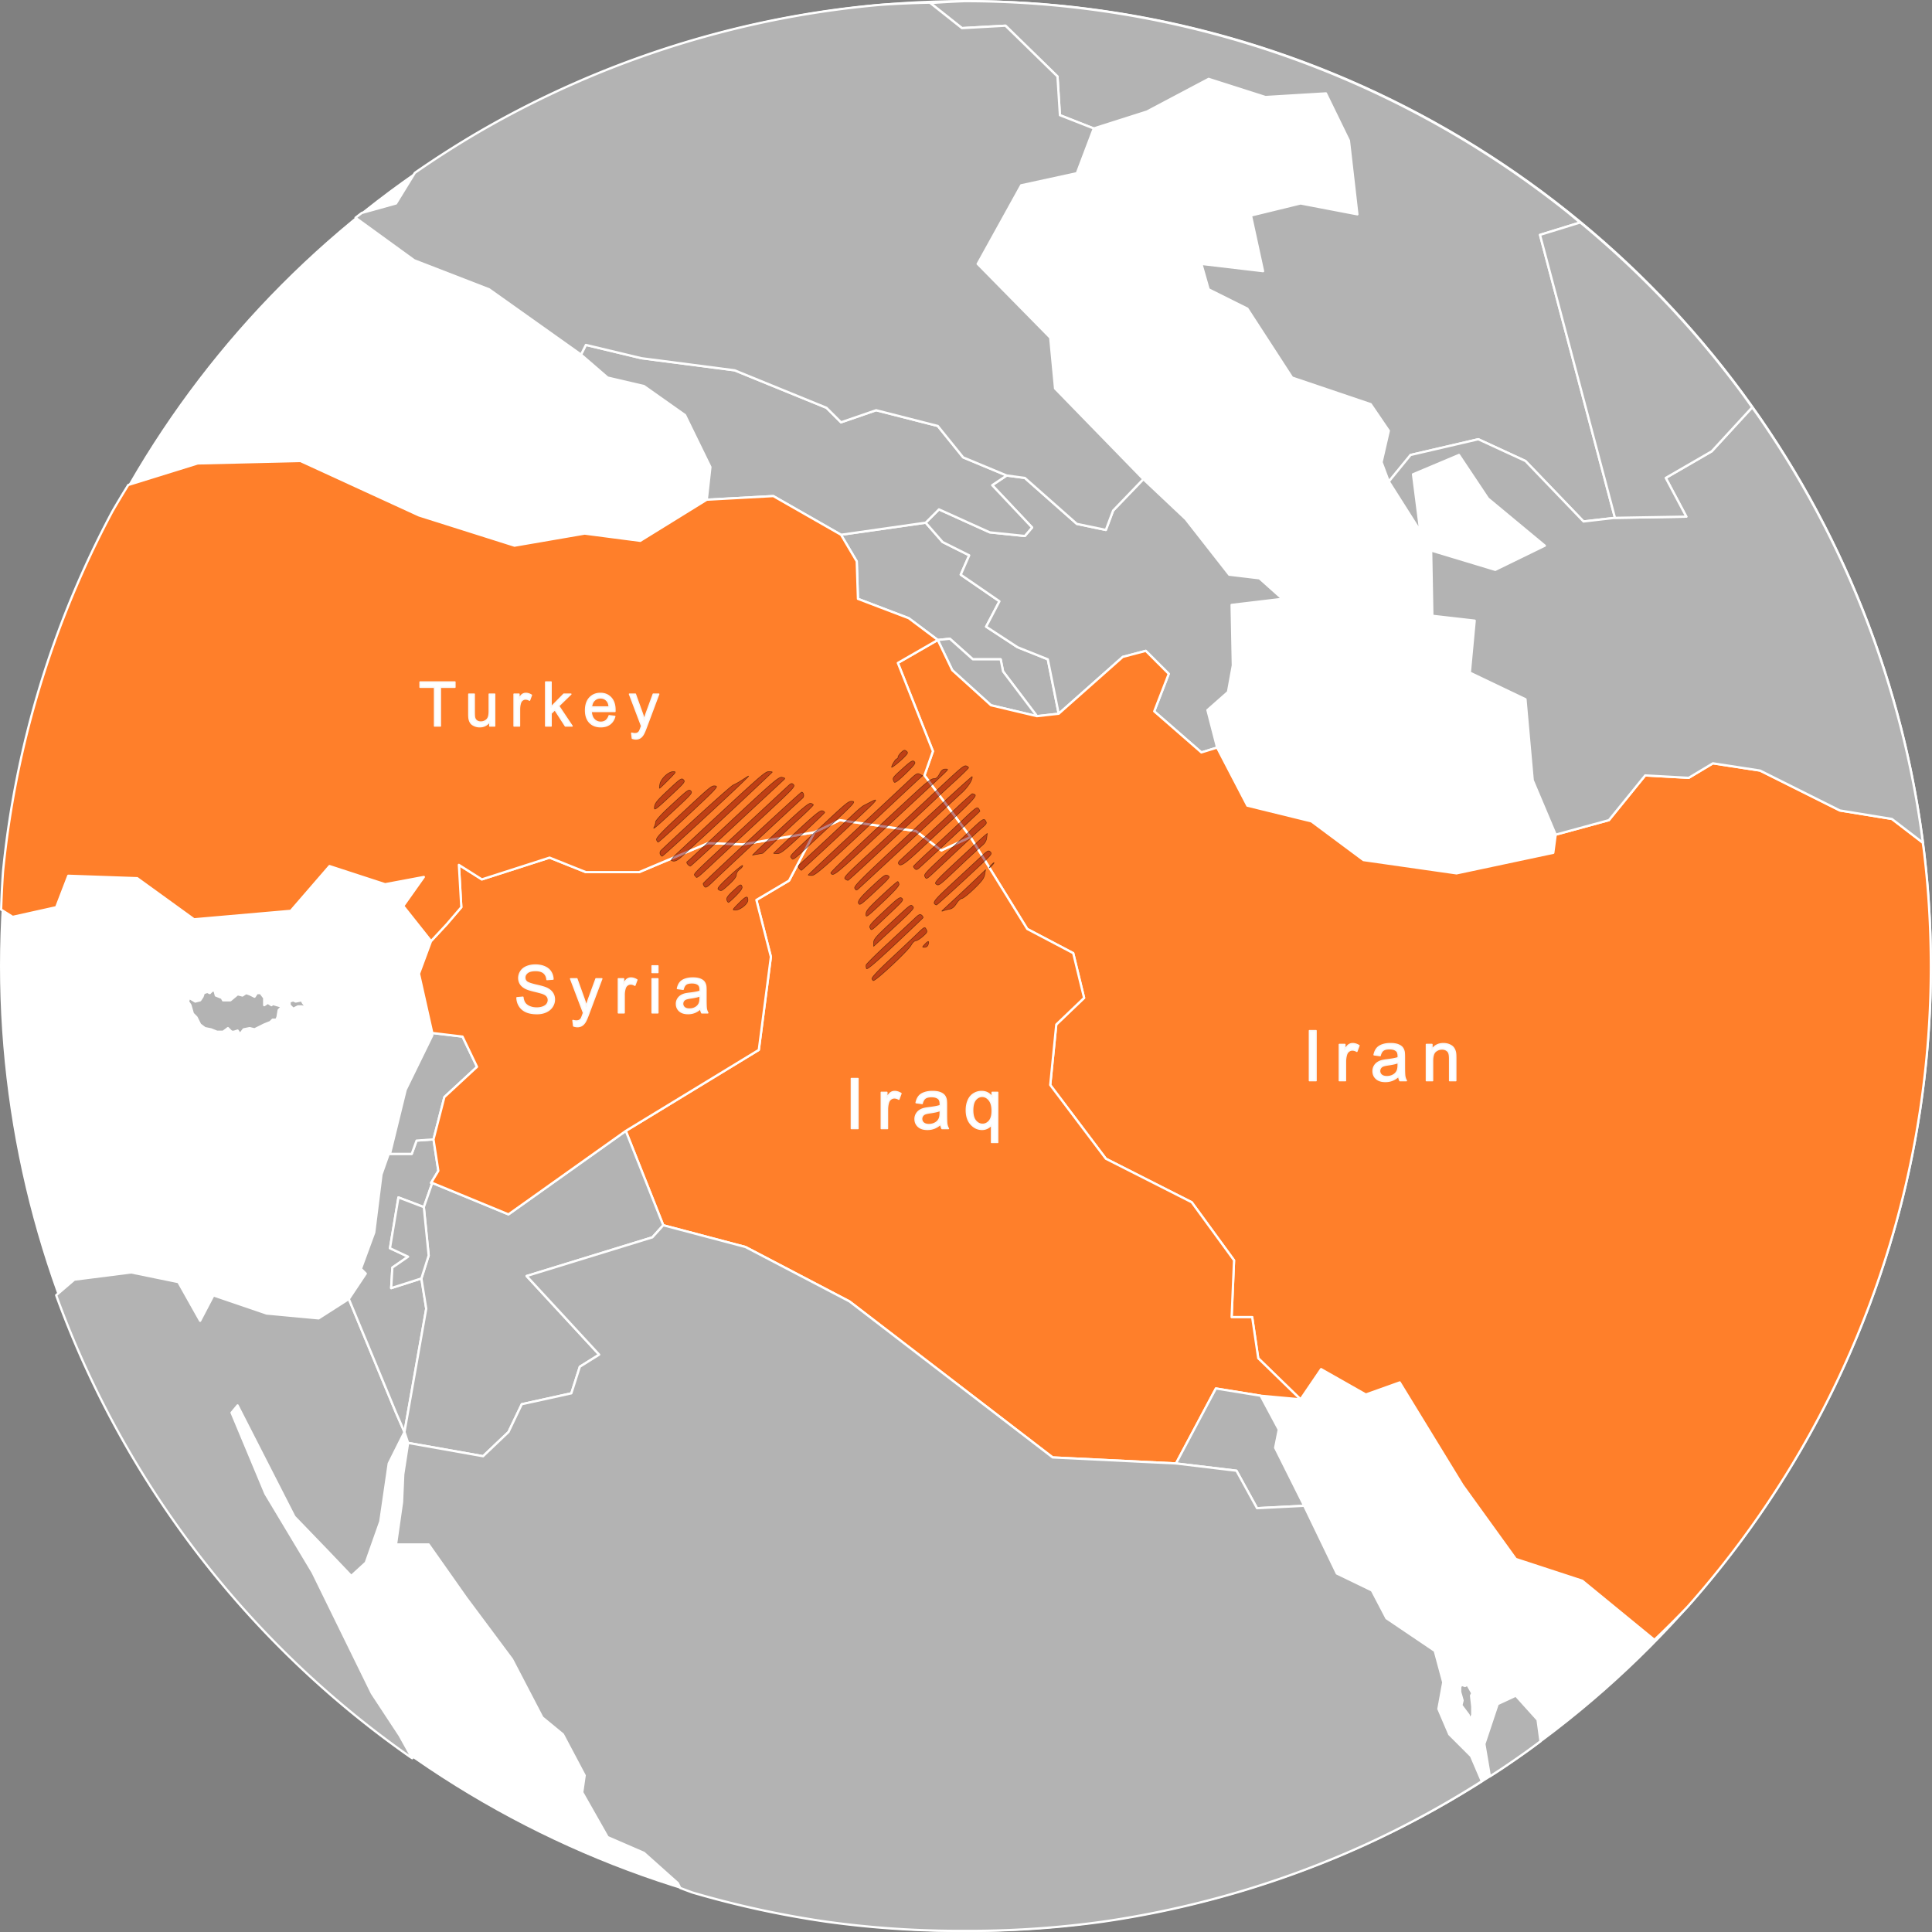 <svg xmlns:inkscape="http://www.inkscape.org/namespaces/inkscape" xmlns:sodipodi="http://sodipodi.sourceforge.net/DTD/sodipodi-0.dtd" xmlns="http://www.w3.org/2000/svg" xmlns:svg="http://www.w3.org/2000/svg" xml:space="preserve" id="svg68" width="680" height="680" fill="#ececec" stroke="#000000" stroke-linecap="round" stroke-linejoin="round" stroke-width="0.2" sodipodi:docname="assy-9007-opz.svg" inkscape:version="1.2 (dc2aedaf03, 2022-05-15)"><rect width="100%" height="100%" fill="#808080" stroke="none"/><defs id="defs8"><linearGradient id="linearGradient2999"><stop id="stop2997" offset="0" style="stop-color:#fff;stop-opacity:1"></stop></linearGradient></defs><g id="g2000" transform="translate(50.024,-704.891)"><circle id="path953-2" cx="289.976" cy="1044.891" r="340" style="fill:#ffffff;fill-opacity:1;stroke:#cccccc;stroke-width:0;stroke-dasharray:none"></circle><g id="g1967" transform="translate(-60.424,694.491)"><path id="path3129" d="m 383.026,261.611 -7.662,0.851 -11.917,-15.747 -0.852,-4.256 h -9.789 l -8.087,-7.235 -4.256,0.425 -10.215,-7.66 -17.876,-6.81 -0.426,-13.194 -5.533,-9.364 29.793,-4.255 5.959,6.81 9.364,4.682 -2.98,6.809 13.62,9.363 -4.681,8.938 11.066,7.235 10.64,4.256 z" style="fill:#b3b3b3;fill-opacity:1;stroke:#ffffff;stroke-width:0.8;stroke-dasharray:none;stroke-opacity:1"></path><path id="path3127" d="m 402.179,190.11 10.64,-11.067 14.897,14.045 15.323,19.579 10.64,1.276 8.087,7.236 -17.876,2.128 0.426,21.28 -1.703,9.364 -7.236,6.383 3.405,13.194 -5.532,1.703 -16.6,-14.47 5.108,-13.194 -8.088,-8.087 -8.086,2.128 -22.558,20.003 -3.831,-19.152 -10.64,-4.256 -11.067,-7.235 4.682,-8.938 -13.62,-9.364 2.98,-6.809 -9.365,-4.683 -5.958,-6.809 4.681,-4.682 17.877,8.087 12.343,1.277 2.554,-2.98 -14.046,-14.896 5.108,-3.404 6.384,0.85 18.302,16.174 10.215,2.129 z" style="fill:#b3b3b3;fill-opacity:1;stroke:#ffffff;stroke-width:0.8;stroke-dasharray:none;stroke-opacity:1"></path><path id="path3125" d="m 375.364,262.463 -16.173,-3.831 -13.62,-12.342 -5.108,-10.641 4.256,-0.425 8.087,7.234 h 9.79 l 0.85,4.257 z" style="fill:#b3b3b3;fill-opacity:1;stroke:#ffffff;stroke-width:0.8;stroke-dasharray:none;stroke-opacity:1"></path><path id="path3123" d="m 340.464,235.65 -14.048,8.087 12.345,31.069 -2.98,8.512 16.175,21.706 20.003,32.345 16.175,8.512 3.83,15.747 -9.79,9.365 -2.129,21.281 19.58,25.96 30.22,15.322 14.897,20.431 -0.853,20.003 h 7.236 l 2.129,14.471 14.896,14.471 7.236,-10.64 15.747,8.937 11.92,-4.256 22.131,36.175 18.73,25.963 23.408,7.66 25.377,20.8 a 340.09,339.731 0 0 0 11.771,-11.756 340.09,339.731 0 0 0 25.328,-32.296 340.09,339.731 0 0 0 21.244,-35.107 340.09,339.731 0 0 0 16.856,-37.411 340.09,339.731 0 0 0 12.218,-39.167 340.09,339.731 0 0 0 7.405,-40.354 340.09,339.731 0 0 0 2.479,-40.95 340.09,339.731 0 0 0 -0.277,-13.678 340.09,339.731 0 0 0 -0.825,-13.658 340.09,339.731 0 0 0 -1.377,-13.613 340.09,339.731 0 0 0 -0.372,-2.604 l -10.868,-8.338 -18.302,-2.98 -28.09,-14.043 -16.6,-2.554 -8.511,5.106 -15.324,-0.85 -12.77,15.747 -18.727,5.106 -0.85,6.385 -34.052,7.236 -32.773,-4.681 -18.301,-13.62 -22.558,-5.533 -10.64,-20.43 -5.535,1.703 -16.597,-14.47 5.106,-13.194 -8.086,-8.086 -8.089,2.127 -22.557,20.003 -7.661,0.853 -16.173,-3.833 -13.62,-12.342 z" style="fill:#ff7f2a;fill-opacity:1;stroke:#ffffff;stroke-width:0.8;stroke-dasharray:none;stroke-opacity:1"></path><path id="path3121" d="m 318.756,154.784 21.707,5.532 8.937,11.066 15.323,6.385 -5.108,3.405 14.046,14.896 -2.554,2.98 -12.343,-1.278 -17.877,-8.086 -4.681,4.682 -29.794,4.255 -23.835,-13.62 -23.41,1.278 1.277,-11.491 -8.938,-18.302 -14.471,-10.215 -12.769,-2.978 -9.364,-8.087 1.703,-3.405 19.578,4.682 32.774,4.256 32.347,13.194 5.108,5.107 z" style="fill:#b3b3b3;fill-opacity:1;stroke:#ffffff;stroke-width:0.8;stroke-dasharray:none;stroke-opacity:1"></path><path id="path3119" d="m 30.183,466.266 a 340.09,339.731 0 0 0 0.145,0.46 340.09,339.731 0 0 0 11.353,27.382 340.09,339.731 0 0 0 13.7,26.288 340.09,339.731 0 0 0 15.942,24.996 340.09,339.731 0 0 0 18.06,23.514 340.09,339.731 0 0 0 20.046,21.85 340.09,339.731 0 0 0 21.873,20.024 340.09,339.731 0 0 0 23.539,18.043 340.09,339.731 0 0 0 0.659,0.42 l -4.436,-7.988 -9.8,-14.905 -20.853,-42.558 -16.6,-27.667 -11.909,-28.507 2.121,-2.56 20.001,39.16 11.494,11.92 8.52,8.933 5.105,-4.68 5.108,-14.48 2.974,-20.425 5.533,-11.067 -2.974,-6.8 -16.6,-40.012 -10.64,6.812 -18.307,-1.706 -18.72,-6.387 -4.682,8.946 -7.665,-13.625 -16.6,-3.4 -20.002,2.547 z" style="fill:#b3b3b3;fill-opacity:1;stroke:#ffffff;stroke-width:0.8;stroke-dasharray:none;stroke-opacity:1"></path><path id="path3117" d="m 162.977,411.426 1.703,11.065 -2.554,4.257 h 0.426 l -2.98,8.512 -8.938,-3.405 -2.98,17.876 6.385,2.978 -5.533,3.83 -0.426,7.236 10.641,-3.404 1.702,10.64 -7.661,43.412 -2.98,-6.81 -16.599,-40.007 5.959,-8.938 -1.703,-1.703 4.683,-12.768 2.553,-20.429 2.554,-7.235 h 8.087 l 1.702,-4.682 z" style="fill:#b3b3b3;fill-opacity:1;stroke:#ffffff;stroke-width:0.8;stroke-dasharray:none;stroke-opacity:1"></path><path id="path3115" d="m 305.988,299.065 -8.94,4.256 -8.937,17.025 -11.49,6.808 5.106,20.005 -4.256,32.77 -46.819,28.518 13.193,33.198 28.945,7.659 36.603,19.152 71.505,54.905 43.413,2.126 14.046,-26.385 15.748,2.552 14.045,1.278 -14.896,-14.47 -2.13,-14.472 h -7.235 l 0.853,-20.003 -14.896,-20.43 -30.221,-15.323 -19.58,-25.96 2.129,-21.281 9.79,-9.365 -3.83,-15.747 -16.175,-8.512 -20.003,-32.345 -10.216,4.681 -8.939,-6.81 z" style="fill:#ff7f2a;fill-opacity:1;stroke:#ffffff;stroke-width:0.8;stroke-dasharray:none;stroke-opacity:1"></path><path id="path3113" d="m 162.977,411.425 -5.96,0.426 -1.701,4.682 h -7.661 l 5.532,-22.558 9.365,-19.152 v -0.85 l 10.64,1.275 5.107,10.64 -11.492,10.642 z" style="fill:#b3b3b3;fill-opacity:1;stroke:#ffffff;stroke-width:0.8;stroke-dasharray:none;stroke-opacity:1"></path><path id="path3111" d="m 454.105,501.655 6.384,11.917 -1.276,6.383 10.214,20.43 -16.6,0.85 -7.235,-13.193 -21.281,-2.553 14.045,-26.389 z" style="fill:#b3b3b3;fill-opacity:1;stroke:#ffffff;stroke-width:0.8;stroke-dasharray:none;stroke-opacity:1"></path><path id="path3109" d="m 566.542,88.718 a 340.09,339.731 0 0 0 -4.59,-3.8 340.09,339.731 0 0 0 -10.09,-7.735 340.09,339.731 0 0 0 -10.374,-7.351 340.09,339.731 0 0 0 -10.64,-6.96 340.09,339.731 0 0 0 -10.893,-6.556 340.09,339.731 0 0 0 -11.133,-6.146 340.09,339.731 0 0 0 -11.353,-5.725 340.09,339.731 0 0 0 -11.56,-5.298 340.09,339.731 0 0 0 -11.751,-4.862 340.09,339.731 0 0 0 -11.925,-4.421 340.09,339.731 0 0 0 -12.08,-3.971 340.09,339.731 0 0 0 -12.222,-3.517 340.09,339.731 0 0 0 -12.344,-3.058 340.09,339.731 0 0 0 -12.45,-2.595 340.09,339.731 0 0 0 -12.54,-2.128 340.09,339.731 0 0 0 -12.61,-1.658 340.09,339.731 0 0 0 -12.664,-1.187 340.09,339.731 0 0 0 -12.697,-0.712 340.09,339.731 0 0 0 -12.718,-0.238 340.09,339.731 0 0 0 -12.066,0.676 l 11.132,8.822 15.321,-0.854 18.307,17.867 0.852,13.627 11.92,4.679 18.72,-5.96 21.708,-11.493 20,6.387 21.28,-1.28 8.093,16.599 2.974,25.96 -19.999,-3.827 -17.454,4.254 4.266,19.585 -21.708,-2.56 2.548,8.946 13.626,6.8 15.747,24.266 27.666,9.361 6.376,9.36 -2.548,11.065 2.548,6.813 7.666,-9.36 23.838,-5.533 16.59,7.655 20.439,21.279 11.066,-1.268 -26.386,-99.596 z" style="fill:#b3b3b3;fill-opacity:1;stroke:#ffffff;stroke-width:0.8;stroke-dasharray:none;stroke-opacity:1"></path><path id="path3107" d="m 243.846,441.644 -3.831,4.256 -44.265,13.62 25.537,27.664 -6.81,4.256 -2.978,9.364 -17.451,3.83 -4.683,9.789 -8.937,8.512 -26.39,-4.682 -1.276,-3.83 7.661,-43.412 -1.702,-10.64 2.554,-8.087 -1.703,-17.024 2.98,-8.512 26.814,11.065 41.285,-29.367 z" style="fill:#b3b3b3;fill-opacity:1;stroke:#ffffff;stroke-width:0.8;stroke-dasharray:none;stroke-opacity:1"></path><path id="path3105" d="m 687.196,307.013 a 340.09,339.731 0 0 0 -1.556,-10.703 340.09,339.731 0 0 0 -1.912,-10.72 340.09,339.731 0 0 0 -2.255,-10.657 340.09,339.731 0 0 0 -2.597,-10.577 340.09,339.731 0 0 0 -2.934,-10.488 340.09,339.731 0 0 0 -3.269,-10.389 340.09,339.731 0 0 0 -3.6,-10.28 340.09,339.731 0 0 0 -3.929,-10.157 340.09,339.731 0 0 0 -4.252,-10.028 340.09,339.731 0 0 0 -4.572,-9.887 340.09,339.731 0 0 0 -4.888,-9.735 340.09,339.731 0 0 0 -5.196,-9.573 340.09,339.731 0 0 0 -5.502,-9.403 340.09,339.731 0 0 0 -5.8,-9.221 340.09,339.731 0 0 0 -6.092,-9.03 340.09,339.731 0 0 0 -1.739,-2.406 l -14.24,15.495 -16.174,9.364 7.236,13.62 -25.112,0.425 -11.066,1.278 -20.43,-21.282 -16.6,-7.66 -23.835,5.533 -7.66,9.362 11.065,17.451 -2.554,-20.004 16.174,-6.81 10.215,15.322 20.005,16.599 -17.45,8.511 -22.56,-6.809 0.427,22.983 14.897,1.703 -1.703,18.3 19.58,9.365 2.552,28.515 8.087,19.152 18.728,-5.108 12.769,-15.747 15.323,0.852 8.512,-5.107 16.6,2.553 28.09,14.045 18.303,2.98 z" style="fill:#b3b3b3;fill-opacity:1;stroke:#ffffff;stroke-width:0.8;stroke-dasharray:none;stroke-opacity:1"></path><path id="path3103" d="m 297.048,303.32 -25.111,4.256 -12.342,-0.425 -24.262,10.215 h -18.727 l -12.77,-5.109 -23.835,7.661 -8.087,-5.106 0.851,14.896 -5.106,5.96 -5.535,5.957 -4.255,11.492 4.683,20.856 10.64,1.276 5.107,10.64 -11.491,10.641 -3.83,14.897 1.7,11.066 -2.554,4.255 h 0.428 l 26.813,11.066 41.287,-29.367 46.819,-28.517 4.256,-32.77 -5.11,-20.004 11.494,-6.81 z" style="fill:#ff7f2a;fill-opacity:1;stroke:#ffffff;stroke-width:0.8;stroke-dasharray:none;stroke-opacity:1"></path><path id="path3101" d="m 249.826,674.91 a 340.09,339.731 0 0 0 4.268,1.59 340.09,339.731 0 0 0 47.415,10.303 340.09,339.731 0 0 0 44.732,3.197 h 7.336 a 340.09,339.731 0 0 0 44.732,-3.197 340.09,339.731 0 0 0 47.414,-10.303 340.09,339.731 0 0 0 45.464,-16.94 340.09,339.731 0 0 0 40.761,-22.232 l -3.784,-8.845 -7.666,-7.654 -3.828,-8.946 1.707,-9.36 -2.987,-11.066 -17.014,-11.493 -5.12,-9.786 -12.333,-5.96 -11.494,-23.828 -16.6,0.841 -7.24,-13.188 -21.28,-2.557 -43.414,-2.121 -71.507,-54.906 -36.602,-19.159 -28.934,-7.653 -3.839,4.254 -44.267,13.612 25.546,27.667 -6.814,4.265 -2.985,9.36 -17.442,3.827 -4.68,9.787 -8.946,8.519 -26.387,-4.68 -1.706,11.066 -0.427,9.787 -2.12,14.894 h 11.493 l 13.188,18.731 16.173,21.706 10.64,20.428 7.24,5.959 7.666,14.466 -0.853,5.96 8.934,15.746 12.772,5.534 11.92,10.64 z" style="fill:#b3b3b3;fill-opacity:1;stroke:#ffffff;stroke-width:0.8;stroke-dasharray:none;stroke-opacity:1"></path><path id="path3099" d="m 534.786,635.626 a 340.09,339.731 0 0 0 4.067,-2.619 340.09,339.731 0 0 0 9.151,-6.326 340.09,339.731 0 0 0 4.592,-3.402 l -1.023,-7.562 -7.66,-8.511 -6.385,2.978 -4.683,14.045 z" style="fill:#b3b3b3;fill-opacity:1;stroke:#ffffff;stroke-width:0.8;stroke-dasharray:none;stroke-opacity:1"></path><path id="path3097" d="m 159.572,435.26 1.703,17.024 -2.554,8.087 -10.64,3.404 0.425,-7.235 5.533,-3.83 -6.384,-2.98 2.98,-17.875 z" style="fill:#b3b3b3;fill-opacity:1;stroke:#ffffff;stroke-width:0.8;stroke-dasharray:none;stroke-opacity:1"></path><path id="path3093" d="m 627.103,153.765 a 340.09,339.731 0 0 0 -3.268,-4.58 340.09,339.731 0 0 0 -6.213,-8.172 340.09,339.731 0 0 0 -6.457,-7.982 340.09,339.731 0 0 0 -6.695,-7.784 340.09,339.731 0 0 0 -6.928,-7.578 340.09,339.731 0 0 0 -7.153,-7.364 340.09,339.731 0 0 0 -7.374,-7.146 340.09,339.731 0 0 0 -7.585,-6.92 340.09,339.731 0 0 0 -7.791,-6.69 340.09,339.731 0 0 0 -1.049,-0.846 l -14.16,4.366 26.387,99.598 25.108,-0.427 -7.24,-13.626 16.174,-9.36 z" style="fill:#b3b3b3;fill-opacity:1;stroke:#ffffff;stroke-width:0.8;stroke-dasharray:none;stroke-opacity:1"></path><path id="path3091" d="m 337.663,11.333 a 340.09,339.731 0 0 0 -17.394,0.76 340.09,339.731 0 0 0 -29.416,3.868 340.09,339.731 0 0 0 -28.967,6.414 340.09,339.731 0 0 0 -28.294,8.913 340.09,339.731 0 0 0 -27.412,11.341 340.09,339.731 0 0 0 -26.317,13.686 340.09,339.731 0 0 0 -23.463,14.932 l -6.616,10.757 -12.045,3.343 a 340.09,339.731 0 0 0 -2.202,1.687 l 20.633,14.97 26.387,10.225 32.347,22.973 1.707,-3.4 19.573,4.68 32.776,4.254 32.346,13.198 5.107,5.106 12.347,-4.253 21.706,5.534 8.934,11.066 15.32,6.374 6.387,0.853 18.307,16.172 10.214,2.135 2.548,-6.813 10.64,-11.068 -31.069,-31.919 -1.705,-17.88 -25.534,-25.96 15.32,-27.665 19.586,-4.253 5.96,-15.746 -11.92,-4.68 -0.854,-13.626 -18.305,-17.865 -15.321,0.852 z" style="fill:#b3b3b3;fill-opacity:1;stroke:#ffffff;stroke-width:0.8;stroke-dasharray:none;stroke-opacity:1"></path><path id="path3089" d="m 524.759,603.375 1.277,0.426 0.85,-0.427 1.703,2.98 -0.426,0.851 0.426,3.831 v 2.978 l -0.851,1.703 -0.426,-1.703 -2.554,-3.404 0.426,-1.702 -0.85,-2.98 v -1.702 z" style="fill:#b3b3b3;fill-opacity:1;stroke:#ffffff;stroke-width:0.8;stroke-dasharray:none;stroke-opacity:1"></path><path id="path3087" d="m 109.348,364.609 v 0.426 l -0.851,0.85 -0.426,2.554 -0.425,0.851 h -1.277 l -0.851,0.852 -2.128,0.85 -0.852,0.427 -2.554,1.277 -1.702,-0.425 -2.128,0.425 -1.277,1.702 -0.852,-1.277 -1.276,0.426 h -0.852 l -1.276,-1.277 -1.703,1.277 h -2.128 l -2.129,-0.85 -2.127,-0.426 -1.703,-1.277 -1.276,-2.554 -1.277,-1.277 -0.852,-2.98 -0.85,-1.276 0.425,-1.276 2.128,1.276 1.702,-0.426 0.852,-1.277 0.425,-1.276 1.277,-0.426 0.852,0.426 0.85,-0.852 h 0.852 l 0.426,1.703 2.129,0.851 0.426,0.851 h 2.553 l 2.554,-2.128 1.702,0.426 1.277,-0.85 1.277,0.425 1.702,0.85 0.852,-1.275 h 1.277 l 1.277,1.702 v 2.553 l 1.277,-0.85 1.277,0.85 0.425,-0.425 z" style="fill:#b3b3b3;fill-opacity:1;stroke:#ffffff;stroke-width:0.8;stroke-dasharray:none;stroke-opacity:1"></path><path id="path32" d="m 116.584,362.48 0.425,0.852 1.277,1.702 -1.702,-0.426 h -1.278 l -1.702,0.852 -1.277,-1.277 v -1.277 l 1.277,-0.426 0.851,0.426 z" style="fill:#b3b3b3;fill-opacity:1;stroke:#ffffff;stroke-width:0.8;stroke-dasharray:none;stroke-opacity:1"></path><g id="g1936" transform="translate(10.4,10.4)"><path id="path3095" d="m 105.759,162.26 -36.178,0.85 -24.433,7.581 A 340.09,339.731 0 0 0 39.574,179.983 340.09,339.731 0 0 0 25.305,210.121 340.09,339.731 0 0 0 14.06,241.512 340.09,339.731 0 0 0 5.953,273.852 340.09,339.731 0 0 0 1.056,306.83 340.09,339.731 0 0 0 0.4,320.157 l 4.06,2.557 15.323,-3.406 4.255,-11.066 24.262,0.851 20.003,14.471 34.048,-2.98 13.623,-15.747 19.578,6.385 13.62,-2.554 -7.235,10.215 9.787,12.342 5.535,-5.957 5.109,-5.96 -0.854,-14.896 8.087,5.106 23.836,-7.66 12.77,5.108 h 18.726 l 24.261,-10.215 12.343,0.425 25.111,-4.255 8.94,-4.256 26.813,3.83 8.94,6.808 10.215,-4.681 -16.175,-21.707 2.98,-8.511 -12.345,-31.07 14.046,-8.083 -10.213,-7.664 -17.879,-6.81 -0.425,-13.193 -5.532,-9.362 -23.836,-13.62 -23.41,1.278 -23.408,14.469 -19.58,-2.552 -24.687,4.253 -33.623,-10.638 z" style="fill:#ff7f2a;fill-opacity:1;stroke:#ffffff;stroke-width:0.8;stroke-dasharray:none;stroke-opacity:1"></path><path id="path462" d="m 188.417,339.672 c -1.111,0 -2.122,0.187 -3.03,0.563 -0.91,0.375 -1.599,0.927 -2.072,1.656 a 4.186,4.186 0 0 0 -0.71,2.336 c 0,0.759 0.192,1.446 0.575,2.062 0.39,0.61 0.98,1.119 1.768,1.532 0.608,0.323 1.671,0.669 3.188,1.037 1.516,0.36 2.496,0.628 2.939,0.801 0.69,0.263 1.183,0.59 1.484,0.98 0.3,0.383 0.451,0.835 0.451,1.353 0,0.511 -0.158,0.985 -0.473,1.421 -0.308,0.429 -0.781,0.767 -1.42,1.015 -0.637,0.248 -1.372,0.371 -2.205,0.371 -0.939,0 -1.783,-0.161 -2.534,-0.484 -0.75,-0.331 -1.307,-0.76 -1.668,-1.286 -0.353,-0.534 -0.578,-1.211 -0.676,-2.038 l -2.06,0.178 c 0.03,1.105 0.33,2.098 0.9,2.978 0.579,0.872 1.371,1.526 2.377,1.962 1.013,0.436 2.267,0.652 3.76,0.652 1.18,0 2.239,-0.213 3.177,-0.641 0.946,-0.436 1.671,-1.042 2.174,-1.816 0.503,-0.782 0.754,-1.611 0.754,-2.49 0,-0.887 -0.228,-1.67 -0.686,-2.347 -0.458,-0.684 -1.167,-1.246 -2.128,-1.689 -0.66,-0.3 -1.882,-0.652 -3.66,-1.05 -1.772,-0.406 -2.868,-0.8 -3.288,-1.183 -0.428,-0.383 -0.644,-0.873 -0.644,-1.467 0,-0.684 0.303,-1.265 0.903,-1.746 0.608,-0.488 1.572,-0.733 2.893,-0.733 1.269,0 2.226,0.267 2.871,0.8 0.653,0.535 1.037,1.322 1.15,2.367 l 2.095,-0.157 c -0.038,-0.97 -0.308,-1.838 -0.811,-2.604 -0.503,-0.767 -1.225,-1.344 -2.163,-1.735 -0.931,-0.399 -2.007,-0.598 -3.231,-0.598 z m 41.105,0.281 v 2.333 h 2.025 v -2.333 z m -7.454,4.285 c -0.473,0 -0.908,0.135 -1.305,0.406 -0.39,0.27 -0.82,0.829 -1.285,1.678 v -1.814 h -1.822 v 11.972 h 2.025 v -6.269 c 0,-0.857 0.113,-1.644 0.338,-2.365 0.15,-0.474 0.402,-0.844 0.754,-1.107 0.353,-0.27 0.752,-0.406 1.195,-0.406 0.496,0 0.992,0.148 1.487,0.44 l 0.698,-1.883 c -0.706,-0.436 -1.401,-0.652 -2.085,-0.652 z m 21.775,0 c -1.028,0 -1.934,0.142 -2.714,0.427 -0.781,0.278 -1.377,0.681 -1.79,1.208 -0.413,0.518 -0.71,1.202 -0.89,2.051 l 1.982,0.27 c 0.218,-0.848 0.55,-1.439 1,-1.77 0.458,-0.338 1.164,-0.508 2.117,-0.508 1.021,0 1.791,0.229 2.31,0.687 0.382,0.339 0.575,0.922 0.575,1.749 0,0.075 -0.002,0.252 -0.01,0.53 -0.774,0.27 -1.979,0.503 -3.615,0.699 -0.804,0.097 -1.406,0.198 -1.804,0.303 -0.54,0.15 -1.027,0.373 -1.462,0.666 a 3.373,3.373 0 0 0 -1.05,1.172 3.288,3.288 0 0 0 -0.391,1.602 c 0,1 0.351,1.822 1.057,2.468 0.706,0.64 1.717,0.959 3.03,0.959 a 6.2,6.2 0 0 0 2.228,-0.396 c 0.698,-0.263 1.423,-0.714 2.174,-1.353 0.06,0.564 0.195,1.057 0.406,1.478 h 2.116 a 4.63,4.63 0 0 1 -0.519,-1.432 c -0.082,-0.503 -0.121,-1.697 -0.121,-3.584 v -2.706 c 0,-0.902 -0.035,-1.527 -0.103,-1.873 -0.12,-0.556 -0.33,-1.014 -0.63,-1.375 -0.3,-0.368 -0.77,-0.672 -1.409,-0.912 -0.638,-0.24 -1.466,-0.36 -2.487,-0.36 z m -42.998,0.27 4.54,11.994 c -0.083,0.217 -0.144,0.385 -0.182,0.498 -0.285,0.804 -0.491,1.307 -0.619,1.51 -0.172,0.27 -0.395,0.48 -0.665,0.63 -0.27,0.15 -0.63,0.225 -1.081,0.225 -0.33,0 -0.717,-0.058 -1.16,-0.179 l 0.227,1.906 c 0.48,0.165 0.916,0.246 1.306,0.246 0.646,0 1.2,-0.158 1.665,-0.473 0.466,-0.309 0.878,-0.796 1.239,-1.465 0.27,-0.496 0.65,-1.402 1.138,-2.717 l 4.55,-12.175 h -2.028 l -2.557,6.978 a 27.33,27.33 0 0 0 -0.833,2.728 30.826,30.826 0 0 0 -0.865,-2.774 l -2.49,-6.932 z m 28.677,0 v 11.972 h 2.025 v -11.972 z m 16.9,5.963 v 0.744 c 0,0.895 -0.109,1.572 -0.327,2.03 -0.285,0.594 -0.733,1.062 -1.34,1.408 -0.609,0.338 -1.302,0.509 -2.083,0.509 -0.788,0 -1.39,-0.18 -1.803,-0.542 a 1.737,1.737 0 0 1 -0.608,-1.353 1.754,1.754 0 0 1 1.081,-1.624 c 0.346,-0.15 0.935,-0.286 1.768,-0.406 1.472,-0.21 2.577,-0.465 3.312,-0.766 z" style="font-size:16.66px;line-height:1.45;font-family:Arial;-inkscape-font-specification:'Arial, Normal';letter-spacing:3px;fill:#ffffff;stroke:#f9f9f9;stroke-width:0.5;stroke-dasharray:none"></path><path id="path442" d="m 147.855,240.051 v 1.825 h 5.096 v 13.652 h 2.046 v -13.652 h 5.117 v -1.825 z m 44.205,0 v 15.477 h 1.9 v -4.446 l 1.34,-1.288 3.702,5.734 h 2.34 l -4.713,-7.052 4.283,-4.159 h -2.46 l -4.493,4.56 v -8.826 z m -6.98,4.013 c -0.444,0 -0.851,0.126 -1.224,0.38 -0.366,0.253 -0.767,0.776 -1.203,1.571 v -1.698 h -1.71 v 11.21 h 1.9 v -5.87 c 0,-0.802 0.105,-1.54 0.317,-2.215 0.14,-0.443 0.376,-0.79 0.706,-1.036 0.33,-0.254 0.702,-0.38 1.117,-0.38 0.464,0 0.93,0.138 1.393,0.413 l 0.654,-1.765 c -0.661,-0.408 -1.31,-0.61 -1.95,-0.61 z m 26.262,0 c -1.547,0 -2.806,0.52 -3.776,1.56 -0.97,1.043 -1.457,2.507 -1.457,4.393 0,1.823 0.48,3.24 1.436,4.253 0.964,1.007 2.265,1.511 3.903,1.511 1.302,0 2.37,-0.317 3.207,-0.95 0.837,-0.634 1.41,-1.525 1.72,-2.672 l -1.963,-0.24 c -0.289,0.802 -0.678,1.385 -1.17,1.75 -0.493,0.367 -1.087,0.55 -1.783,0.55 -0.936,0 -1.717,-0.328 -2.343,-0.983 -0.626,-0.654 -0.973,-1.597 -1.044,-2.828 h 8.356 c 0.006,-0.225 0.01,-0.395 0.01,-0.507 0,-1.851 -0.473,-3.286 -1.423,-4.306 -0.95,-1.021 -2.174,-1.531 -3.672,-1.531 z m -46.325,0.253 v 6.945 c 0,0.81 0.037,1.401 0.114,1.774 0.113,0.556 0.308,1.027 0.583,1.414 0.28,0.38 0.706,0.698 1.276,0.95 0.577,0.254 1.196,0.381 1.857,0.381 1.498,0 2.681,-0.634 3.553,-1.9 v 1.647 h 1.7 v -11.21 h -1.9 v 6.006 c 0,0.957 -0.105,1.688 -0.316,2.195 -0.204,0.5 -0.555,0.898 -1.054,1.194 a 3.15,3.15 0 0 1 -1.603,0.43 c -0.57,0 -1.05,-0.138 -1.436,-0.42 a 2.009,2.009 0 0 1 -0.76,-1.184 c -0.078,-0.345 -0.117,-1.012 -0.117,-2.005 v -6.217 z m 56.555,0 4.253,11.23 c -0.078,0.205 -0.135,0.362 -0.17,0.467 -0.267,0.753 -0.46,1.225 -0.58,1.415 -0.162,0.253 -0.37,0.45 -0.623,0.59 -0.253,0.14 -0.589,0.21 -1.01,0.21 -0.31,0 -0.672,-0.054 -1.087,-0.167 l 0.21,1.785 c 0.45,0.154 0.858,0.23 1.223,0.23 0.605,0 1.124,-0.148 1.56,-0.443 0.436,-0.289 0.825,-0.745 1.163,-1.372 0.253,-0.464 0.607,-1.313 1.064,-2.544 l 4.262,-11.4 h -1.9 l -2.393,6.533 c -0.302,0.83 -0.562,1.682 -0.78,2.555 -0.239,-0.908 -0.51,-1.774 -0.813,-2.598 l -2.332,-6.49 z m -10.21,1.308 c 0.964,0 1.748,0.365 2.353,1.097 0.394,0.472 0.633,1.179 0.717,2.122 h -6.253 c 0.063,-0.978 0.389,-1.758 0.98,-2.342 0.598,-0.584 1.331,-0.877 2.203,-0.877 z" style="font-size:16.66px;line-height:1.45;font-family:Arial;-inkscape-font-specification:'Arial, Normal';letter-spacing:3px;fill:#ffffff;stroke:#f9f9f9;stroke-width:0.5;stroke-dasharray:none"></path><path id="path479" d="m 299.654,379.621 v 17.592 h 2.325 v -17.592 z m 15.24,4.561 c -0.503,0 -0.968,0.144 -1.392,0.432 -0.415,0.288 -0.868,0.882 -1.364,1.786 v -1.93 h -1.942 v 12.743 h 2.158 v -6.672 c 0,-0.912 0.12,-1.75 0.36,-2.518 0.16,-0.504 0.427,-0.899 0.802,-1.179 a 2.03,2.03 0 0 1 1.27,-0.432 c 0.527,0 1.055,0.158 1.582,0.47 l 0.742,-2.006 c -0.75,-0.464 -1.488,-0.694 -2.215,-0.694 z m 13.3,0 c -1.095,0 -2.059,0.151 -2.89,0.455 -0.83,0.296 -1.465,0.725 -1.904,1.285 -0.44,0.552 -0.755,1.28 -0.947,2.184 l 2.11,0.288 c 0.23,-0.904 0.587,-1.532 1.067,-1.884 0.487,-0.36 1.238,-0.542 2.252,-0.542 1.087,0 1.903,0.244 2.455,0.732 0.407,0.36 0.613,0.981 0.613,1.861 0,0.08 -0.002,0.269 -0.012,0.565 -0.823,0.288 -2.106,0.535 -3.847,0.743 -0.855,0.104 -1.496,0.211 -1.92,0.323 a 5.313,5.313 0 0 0 -1.556,0.709 3.583,3.583 0 0 0 -1.113,1.247 3.503,3.503 0 0 0 -0.42,1.706 c 0,1.064 0.373,1.94 1.124,2.627 0.751,0.68 1.828,1.02 3.226,1.02 0.847,0 1.636,-0.14 2.37,-0.42 0.744,-0.28 1.515,-0.76 2.314,-1.44 0.064,0.6 0.208,1.124 0.432,1.572 h 2.252 a 4.922,4.922 0 0 1 -0.55,-1.524 c -0.087,-0.536 -0.132,-1.806 -0.132,-3.814 v -2.882 c 0,-0.96 -0.037,-1.625 -0.109,-1.993 -0.128,-0.592 -0.35,-1.08 -0.67,-1.464 -0.32,-0.392 -0.82,-0.715 -1.5,-0.97 -0.678,-0.257 -1.56,-0.384 -2.646,-0.384 z m 17.303,0 a 5.161,5.161 0 0 0 -2.782,0.792 c -0.84,0.52 -1.48,1.286 -1.928,2.302 -0.44,1.016 -0.66,2.166 -0.66,3.446 0,2.104 0.543,3.76 1.63,4.967 1.094,1.208 2.397,1.812 3.907,1.812 0.679,0 1.317,-0.154 1.916,-0.466 0.607,-0.312 1.08,-0.707 1.415,-1.179 v 6.24 h 2.156 V 384.47 h -1.94 v 1.703 c -0.903,-1.328 -2.14,-1.991 -3.714,-1.991 z m 0.201,1.703 c 0.943,0 1.762,0.429 2.457,1.285 0.703,0.856 1.056,2.13 1.056,3.826 0,1.592 -0.332,2.783 -0.995,3.567 -0.663,0.776 -1.455,1.164 -2.374,1.164 -0.959,0 -1.782,-0.409 -2.469,-1.225 -0.687,-0.824 -1.03,-2.056 -1.03,-3.696 0,-1.688 0.323,-2.928 0.97,-3.72 0.655,-0.8 1.45,-1.201 2.385,-1.201 z m -14.76,4.932 v 0.793 c 0,0.952 -0.116,1.672 -0.348,2.16 -0.304,0.632 -0.78,1.13 -1.427,1.499 -0.647,0.36 -1.385,0.541 -2.216,0.541 -0.839,0 -1.48,-0.192 -1.919,-0.576 a 1.85,1.85 0 0 1 -0.647,-1.44 c 0,-0.377 0.102,-0.717 0.302,-1.02 0.2,-0.313 0.481,-0.55 0.849,-0.71 0.367,-0.16 0.995,-0.303 1.881,-0.431 1.566,-0.224 2.742,-0.496 3.525,-0.816 z" style="font-size:16.66px;line-height:1.45;font-family:Arial;-inkscape-font-specification:'Arial, Normal';letter-spacing:3px;fill:#ffffff;stroke:#f9f9f9;stroke-width:0.5;stroke-dasharray:none"></path><path id="path493" d="m 460.881,362.777 v 17.578 h 2.322 v -17.578 z m 15.22,4.557 c -0.503,0 -0.968,0.144 -1.391,0.432 -0.415,0.287 -0.867,0.881 -1.362,1.784 v -1.928 h -1.94 v 12.733 h 2.156 v -6.668 c 0,-0.911 0.12,-1.748 0.359,-2.516 0.16,-0.503 0.426,-0.897 0.801,-1.177 a 2.026,2.026 0 0 1 1.268,-0.432 c 0.526,0 1.053,0.157 1.58,0.47 l 0.741,-2.004 c -0.75,-0.464 -1.486,-0.694 -2.212,-0.694 z m 13.28,0 c -1.093,0 -2.055,0.15 -2.885,0.455 -0.83,0.295 -1.463,0.724 -1.902,1.284 -0.439,0.551 -0.754,1.278 -0.945,2.182 l 2.106,0.288 c 0.231,-0.904 0.587,-1.531 1.066,-1.883 0.486,-0.36 1.236,-0.541 2.25,-0.541 1.084,0 1.9,0.243 2.45,0.73 0.407,0.36 0.612,0.981 0.612,1.86 0,0.08 0,0.27 -0.012,0.565 -0.822,0.288 -2.102,0.535 -3.841,0.743 -0.854,0.103 -1.494,0.21 -1.917,0.322 a 5.305,5.305 0 0 0 -1.554,0.708 3.579,3.579 0 0 0 -1.112,1.247 c -0.28,0.511 -0.42,1.08 -0.42,1.704 0,1.063 0.374,1.938 1.124,2.625 0.75,0.68 1.825,1.02 3.22,1.02 0.846,0 1.634,-0.14 2.368,-0.42 0.742,-0.28 1.513,-0.76 2.31,-1.44 0.064,0.6 0.208,1.124 0.431,1.572 h 2.25 a 4.918,4.918 0 0 1 -0.549,-1.523 c -0.088,-0.536 -0.132,-1.805 -0.132,-3.812 v -2.879 c 0,-0.959 -0.037,-1.624 -0.11,-1.992 -0.127,-0.591 -0.35,-1.078 -0.669,-1.462 -0.32,-0.392 -0.819,-0.715 -1.497,-0.97 -0.678,-0.256 -1.558,-0.383 -2.643,-0.383 z m 18.655,0 c -1.763,0 -3.112,0.7 -4.045,2.098 v -1.81 h -1.94 v 12.733 h 2.155 v -6.956 c 0,-1.63 0.33,-2.738 0.992,-3.322 0.67,-0.583 1.464,-0.875 2.382,-0.875 0.574,0 1.074,0.134 1.496,0.397 0.431,0.256 0.73,0.603 0.897,1.043 0.167,0.431 0.253,1.086 0.253,1.966 v 7.747 h 2.152 v -7.83 c 0,-1 -0.039,-1.7 -0.118,-2.1 -0.128,-0.615 -0.35,-1.147 -0.67,-1.594 -0.319,-0.448 -0.801,-0.808 -1.448,-1.08 -0.638,-0.28 -1.34,-0.417 -2.106,-0.417 z m -15.914,6.63 v 0.791 c 0,0.952 -0.117,1.672 -0.348,2.16 -0.303,0.631 -0.779,1.129 -1.425,1.496 -0.646,0.36 -1.383,0.542 -2.212,0.542 -0.838,0 -1.478,-0.192 -1.917,-0.576 a 1.848,1.848 0 0 1 -0.646,-1.44 c 0,-0.375 0.102,-0.715 0.301,-1.019 0.2,-0.311 0.48,-0.548 0.848,-0.708 0.367,-0.16 0.993,-0.304 1.879,-0.432 1.564,-0.223 2.738,-0.495 3.52,-0.814 z" style="font-size:16.66px;line-height:1.45;font-family:Arial;-inkscape-font-specification:'Arial, Normal';letter-spacing:3px;fill:#ffffff;stroke:#f9f9f9;stroke-width:0.5;stroke-dasharray:none"></path><path id="path297" d="m 318.42,264.063 c -0.312,-0.021 -0.645,0.213 -1.231,0.764 -0.614,0.576 -1.116,1.317 -1.116,1.646 0,0.33 -0.198,0.598 -0.44,0.598 -0.405,0 -1.817,2.292 -1.817,2.95 0,0.386 3.085,-2.098 4.645,-3.74 1.123,-1.183 1.183,-1.39 0.552,-1.914 -0.224,-0.186 -0.405,-0.29 -0.592,-0.304 z m 2.856,3.768 c -0.559,0.03 -1.457,0.739 -3.607,2.686 -3.54,3.204 -3.575,3.252 -3.13,4.412 0.242,0.629 0.412,0.61 1.468,-0.154 0.657,-0.476 2.374,-2.065 3.815,-3.532 2.267,-2.307 2.528,-2.744 1.934,-3.237 a 0.663,0.663 0 0 0 -0.48,-0.175 z m 18.578,1.7 c -0.827,-0.006 -2.27,1.272 -9.324,7.87 -7.65,7.152 -13.43,12.574 -14.968,14.039 -0.654,0.622 -5.156,4.786 -10.004,9.254 -7.69,7.087 -8.722,8.197 -8.086,8.695 0.401,0.313 0.87,0.516 1.043,0.45 0.313,-0.117 6.178,-5.518 18.228,-16.782 8.996,-8.41 13.453,-12.6 13.99,-13.148 0.256,-0.262 2.65,-2.471 5.32,-4.908 2.67,-2.437 4.854,-4.587 4.854,-4.778 0,-0.19 -0.326,-0.472 -0.723,-0.624 a 0.92,0.92 0 0 0 -0.33,-0.069 z m -7.115,1.15 c -0.875,0 -1.373,0.411 -2.051,1.693 -0.683,1.289 -1.175,1.692 -2.064,1.692 -0.863,0 -2.634,1.356 -6.782,5.19 -20.146,18.623 -29.66,27.682 -29.443,28.032 0.834,1.349 1.482,0.824 17.353,-14.04 3.353,-3.14 9.346,-8.717 13.32,-12.394 3.973,-3.677 8.033,-7.47 9.023,-8.429 1.757,-1.703 1.772,-1.743 0.644,-1.743 z m -95.814,0.903 c -1.653,0 -4.302,2.498 -4.666,4.4 -0.155,0.807 -0.2,1.467 -0.099,1.467 0.1,0 1.492,-1.32 3.092,-2.933 2.765,-2.79 2.847,-2.934 1.673,-2.934 z m 33.581,0 c -1.305,0 -3.18,1.676 -32.383,28.933 -1.276,1.192 -2.089,2.261 -1.806,2.378 1.284,0.526 2.109,0.1 4.915,-2.54 1.65,-1.55 3.773,-3.518 4.718,-4.372 4.502,-4.067 25.875,-24.081 25.875,-24.23 0,-0.092 -0.593,-0.169 -1.319,-0.169 z m 52.63,0.708 c -0.612,-0.014 -1.343,0.602 -3.377,2.543 -1.654,1.58 -10.272,9.634 -19.15,17.899 -8.878,8.264 -16.142,15.112 -16.142,15.217 0,0.105 0.57,0.19 1.267,0.19 1.225,0 4.534,-2.88 20.18,-17.573 6.13,-5.756 16.777,-15.701 17.765,-16.594 l 1.06,-0.957 -0.986,-0.527 c -0.221,-0.12 -0.413,-0.193 -0.617,-0.198 z m -59.644,0.864 c -0.074,-0.055 -0.99,0.54 -3.184,1.936 -0.495,0.315 -1.51,0.858 -2.254,1.207 -1.022,0.479 -15.068,13.194 -25.415,23.007 -0.32,0.303 -0.45,0.892 -0.29,1.308 0.16,0.417 0.48,0.757 0.712,0.757 0.372,0 25.141,-22.822 29.282,-26.98 0.755,-0.758 1.207,-1.193 1.149,-1.235 z m 78.667,0.187 c -0.068,-0.185 -9.508,8.405 -20.978,19.088 -18.595,17.32 -20.797,19.516 -20.33,20.263 0.503,0.805 0.57,0.797 1.664,-0.191 1.564,-1.411 20.82,-19.287 24.169,-22.436 3.889,-3.657 9.1,-8.502 11.884,-11.051 2.152,-1.97 3.923,-4.768 3.59,-5.673 z m -67.113,0.221 c -1.315,0 -4.314,2.724 -26.649,23.709 -3.324,3.123 -6.248,5.809 -6.497,5.969 -0.285,0.183 -0.22,0.551 0.175,0.997 0.345,0.388 0.767,0.664 0.937,0.612 0.171,-0.052 4.126,-3.649 8.79,-7.993 4.662,-4.344 11.735,-10.923 15.718,-14.622 3.982,-3.698 7.628,-7.088 8.103,-7.532 0.846,-0.792 0.84,-0.815 -0.33,-1.108 a 1.005,1.005 0 0 0 -0.247,-0.032 z m -35.008,0.587 c -0.59,-0.023 -1.59,0.85 -4.643,3.713 -4.401,4.126 -5.017,4.916 -5.078,6.51 -0.038,1 0.79,0.352 6.932,-5.426 3.7,-3.48 3.97,-3.849 3.303,-4.515 -0.167,-0.166 -0.317,-0.274 -0.514,-0.282 z m 38.652,1.619 c -0.332,-0.025 -0.727,0.292 -1.556,1.067 -0.81,0.757 -7.77,7.222 -15.468,14.368 -18.941,17.582 -17.66,16.285 -16.941,17.152 0.702,0.846 -0.276,1.625 9.942,-7.918 3.85,-3.595 11.124,-10.372 16.166,-15.06 8.264,-7.685 9.098,-8.593 8.47,-9.22 -0.236,-0.236 -0.413,-0.375 -0.613,-0.39 z m -27.36,0.825 c -1.093,0.029 -2.321,1.18 -12.558,10.727 -6.02,5.613 -7.87,7.592 -7.7,8.237 0.121,0.467 0.393,0.848 0.602,0.848 0.21,0 5.104,-4.417 10.875,-9.816 9.519,-8.904 10.38,-9.83 9.266,-9.96 -0.176,-0.021 -0.33,-0.04 -0.486,-0.035 z m -8.712,1.507 c -0.697,0.009 -2.097,1.295 -7.392,6.21 -2.56,2.378 -4.49,4.527 -4.49,5.002 0,0.46 -0.235,1.278 -0.524,1.82 -0.59,1.108 0.59,0.102 8.554,-7.304 4.474,-4.16 5.013,-4.817 4.433,-5.398 -0.194,-0.193 -0.348,-0.333 -0.58,-0.33 z m 39.521,0.703 c -0.455,0 -34.365,31.466 -34.626,32.13 -0.086,0.218 0.101,0.705 0.415,1.083 0.493,0.594 0.972,0.296 3.542,-2.203 2.188,-2.128 24.565,-22.97 31.094,-28.962 0.611,-0.56 0.303,-2.048 -0.425,-2.048 z m 60.098,0.56 a 0.259,0.259 0 0 0 -0.079,0.012 c -0.18,0.058 -2.517,2.15 -5.192,4.65 -4.65,4.343 -19.088,17.768 -20.382,18.95 -0.34,0.31 -0.473,0.798 -0.296,1.085 0.664,1.074 2.117,0.09 7.973,-5.399 3.31,-3.102 7.334,-6.86 8.943,-8.35 8.61,-7.973 10.649,-10.142 9.96,-10.595 -0.326,-0.215 -0.714,-0.36 -0.927,-0.353 z m -34.213,2.206 c -0.26,0.036 -0.791,0.27 -1.589,0.685 -0.783,0.407 -1.869,0.966 -2.413,1.24 -0.545,0.275 -2.272,1.73 -3.838,3.232 -1.567,1.503 -6.201,5.85 -10.299,9.659 a 9386.93,9386.93 0 0 0 -8.316,7.736 c -0.72,0.675 -0.769,0.927 -0.284,1.511 0.32,0.386 0.677,0.702 0.791,0.702 0.18,0 14.872,-13.634 23.681,-21.977 2.101,-1.99 2.84,-2.866 2.267,-2.788 z m -8.417,0.446 c -1.105,0.046 -2.298,1.13 -10.167,8.479 -12.093,11.292 -11.543,10.71 -10.879,11.51 0.705,0.848 -0.193,1.593 13.536,-11.22 8.337,-7.78 9.096,-8.61 7.998,-8.74 a 2.997,2.997 0 0 0 -0.488,-0.028 z m -14.364,0.714 c -0.818,0.073 -3.115,1.984 -8.998,7.449 -4.542,4.219 -8.97,8.375 -9.838,9.235 l -1.58,1.565 1.805,-0.316 c 0.994,-0.173 1.844,-0.339 1.89,-0.368 0.047,-0.03 1.875,-1.786 4.064,-3.904 a 524.765,524.765 0 0 1 8.833,-8.292 c 2.67,-2.443 4.854,-4.595 4.854,-4.784 0,-0.189 -0.398,-0.447 -0.885,-0.575 a 0.436,0.436 0 0 0 -0.145,-0.01 z m 58.71,1.589 c -0.597,0.045 -1.777,1.089 -5.078,4.24 A 867.247,867.247 0 0 1 327.7,298.976 c -3.415,3.121 -6.209,5.81 -6.209,5.976 0,0.166 0.241,0.542 0.536,0.837 0.413,0.413 0.745,0.355 1.453,-0.249 1.773,-1.514 21.266,-19.72 21.384,-19.972 0.065,-0.14 -0.138,-0.591 -0.452,-1.002 -0.126,-0.166 -0.26,-0.261 -0.46,-0.246 z m -54.644,1.014 c -0.831,-0.022 -2.733,1.552 -8.903,7.284 -4.471,4.154 -8.13,7.62 -8.13,7.702 0,0.082 0.612,0.149 1.36,0.149 1.13,0 2.629,-1.185 8.917,-7.049 4.157,-3.876 7.62,-7.21 7.696,-7.408 0.075,-0.198 -0.279,-0.492 -0.788,-0.654 a 0.543,0.543 0 0 0 -0.152,-0.025 z m 57.045,3.099 c -0.589,-0.062 -1.687,0.875 -4.636,3.687 -1.822,1.737 -4.837,4.58 -6.7,6.318 -9.9,9.23 -9.937,9.271 -9.424,10.229 0.452,0.844 0.64,0.751 3.046,-1.505 10.773,-10.105 15.434,-14.437 16.895,-15.701 1.815,-1.571 1.887,-1.72 1.288,-2.666 -0.133,-0.21 -0.273,-0.341 -0.47,-0.362 z m 1.134,4.895 -1.159,0.976 c -0.637,0.536 -4.868,4.425 -9.401,8.643 -7.215,6.712 -8.148,7.736 -7.488,8.219 0.984,0.72 0.962,0.736 8.584,-6.47 3.448,-3.261 6.906,-6.459 7.686,-7.107 0.957,-0.795 1.477,-1.68 1.598,-2.72 z m 0.509,6.16 c -0.452,-0.014 -1.096,0.522 -2.681,1.994 -1.404,1.305 -5.714,5.3 -9.577,8.878 -6.609,6.121 -7.463,7.12 -6.723,7.861 0.166,0.166 0.438,0.3 0.605,0.3 0.272,0 9.673,-8.576 16.92,-15.434 2.451,-2.32 2.65,-2.642 2.023,-3.274 -0.196,-0.198 -0.362,-0.318 -0.567,-0.324 z m 1.854,4.14 c -0.125,0 -0.593,0.406 -1.043,0.903 -0.45,0.496 -0.716,0.902 -0.592,0.902 0.125,0 0.594,-0.406 1.044,-0.902 0.45,-0.497 0.715,-0.903 0.59,-0.903 z m -88.504,1 c -0.32,-0.02 -2.32,1.603 -4.648,3.787 -3.65,3.424 -4.385,4.322 -3.838,4.683 1.018,0.67 1.088,0.636 3.801,-1.843 1.67,-1.526 2.52,-2.653 2.52,-3.346 0,-0.61 0.497,-1.408 1.19,-1.913 0.656,-0.477 1.113,-1.081 1.017,-1.342 -0.007,-0.016 -0.02,-0.025 -0.042,-0.027 z m 85.553,1.483 -3.335,3.196 a 764.342,764.342 0 0 1 -7.4,6.965 962.975,962.975 0 0 0 -4.514,4.204 c -0.292,0.281 -0.132,0.31 0.451,0.08 0.497,-0.197 1.475,-0.454 2.174,-0.574 0.857,-0.146 1.63,-0.787 2.376,-1.967 0.607,-0.963 1.458,-1.755 1.89,-1.762 0.43,-0.007 2.349,-1.526 4.262,-3.377 2.733,-2.646 3.543,-3.73 3.786,-5.066 z m -34.967,1.895 c -0.723,0.026 -1.786,0.939 -5.122,4.062 -4.313,4.038 -5.253,5.335 -4.45,6.137 0.406,0.406 1.244,-0.263 6.469,-5.167 4.384,-4.116 4.587,-4.385 3.673,-4.874 -0.192,-0.102 -0.368,-0.165 -0.57,-0.158 z m 4.052,2.261 c -0.172,-0.052 -2.763,2.205 -5.757,5.016 -4.628,4.346 -5.443,5.315 -5.443,6.475 0,1.305 0.257,1.123 5.89,-4.175 4.073,-3.83 5.85,-5.8 5.757,-6.38 -0.073,-0.462 -0.274,-0.883 -0.447,-0.936 z m -55.305,1.175 c -0.39,0.008 -1.106,0.649 -2.827,2.264 -1.733,1.627 -2.251,2.4 -2.046,3.046 0.152,0.477 0.421,0.867 0.6,0.867 0.177,0 1.39,-1.08 2.695,-2.4 1.699,-1.72 2.287,-2.622 2.073,-3.179 -0.145,-0.379 -0.261,-0.602 -0.495,-0.598 z m 2.077,4.29 c -0.459,0.024 -1.29,0.714 -2.693,2.134 -2.376,2.405 -2.402,2.462 -1.18,2.462 1.626,0 4.362,-2.178 4.362,-3.472 0,-0.757 -0.132,-1.142 -0.489,-1.123 z m 54.182,0.216 c -0.678,0.029 -1.922,1.11 -5.743,4.703 -4.909,4.614 -5.423,5.241 -4.938,6.017 0.603,0.966 -0.148,1.55 8.265,-6.435 3.293,-3.125 3.57,-3.518 2.897,-4.095 -0.146,-0.125 -0.29,-0.199 -0.48,-0.19 z m 3.761,2.672 c -0.605,0.022 -1.963,1.326 -7.668,6.626 -4.7,4.365 -5.538,5.348 -5.538,6.493 v 1.35 l 2.145,-1.982 c 12.18,-11.243 12.33,-11.399 11.643,-12.086 -0.222,-0.221 -0.345,-0.41 -0.582,-0.4 z m 3.162,3.255 c -0.418,0.005 -0.954,0.422 -2.054,1.472 -1.044,0.996 -5.25,4.922 -9.347,8.724 -4.097,3.802 -7.518,7.195 -7.602,7.54 -0.083,0.345 -0.032,0.934 0.112,1.308 0.187,0.49 2.996,-1.882 9.964,-8.408 5.337,-5 9.806,-9.255 9.931,-9.457 0.125,-0.202 -0.085,-0.627 -0.466,-0.943 -0.183,-0.152 -0.348,-0.237 -0.538,-0.236 z m 1.572,4.623 c -0.39,0.007 -1.057,0.635 -2.747,2.265 -1.527,1.472 -5.762,5.471 -9.41,8.886 -4.306,4.03 -6.547,6.436 -6.386,6.855 0.137,0.356 0.358,0.646 0.492,0.646 1.041,0 12.289,-10.54 13.329,-12.49 0.44,-0.825 1.152,-1.51 1.58,-1.52 0.429,-0.01 1.557,-0.705 2.507,-1.544 1.54,-1.36 1.67,-1.635 1.197,-2.519 -0.194,-0.362 -0.328,-0.583 -0.562,-0.579 z m 1.263,4.888 c -0.204,0.01 -0.586,0.31 -1.144,0.903 -1.044,1.111 -1.046,1.127 -0.107,1.127 0.566,0 1.071,-0.38 1.248,-0.937 0.235,-0.738 0.234,-1.103 0.002,-1.093 z" style="opacity:0.5;fill:#800000;fill-opacity:1;stroke-width:0.2"></path></g></g></g></svg>